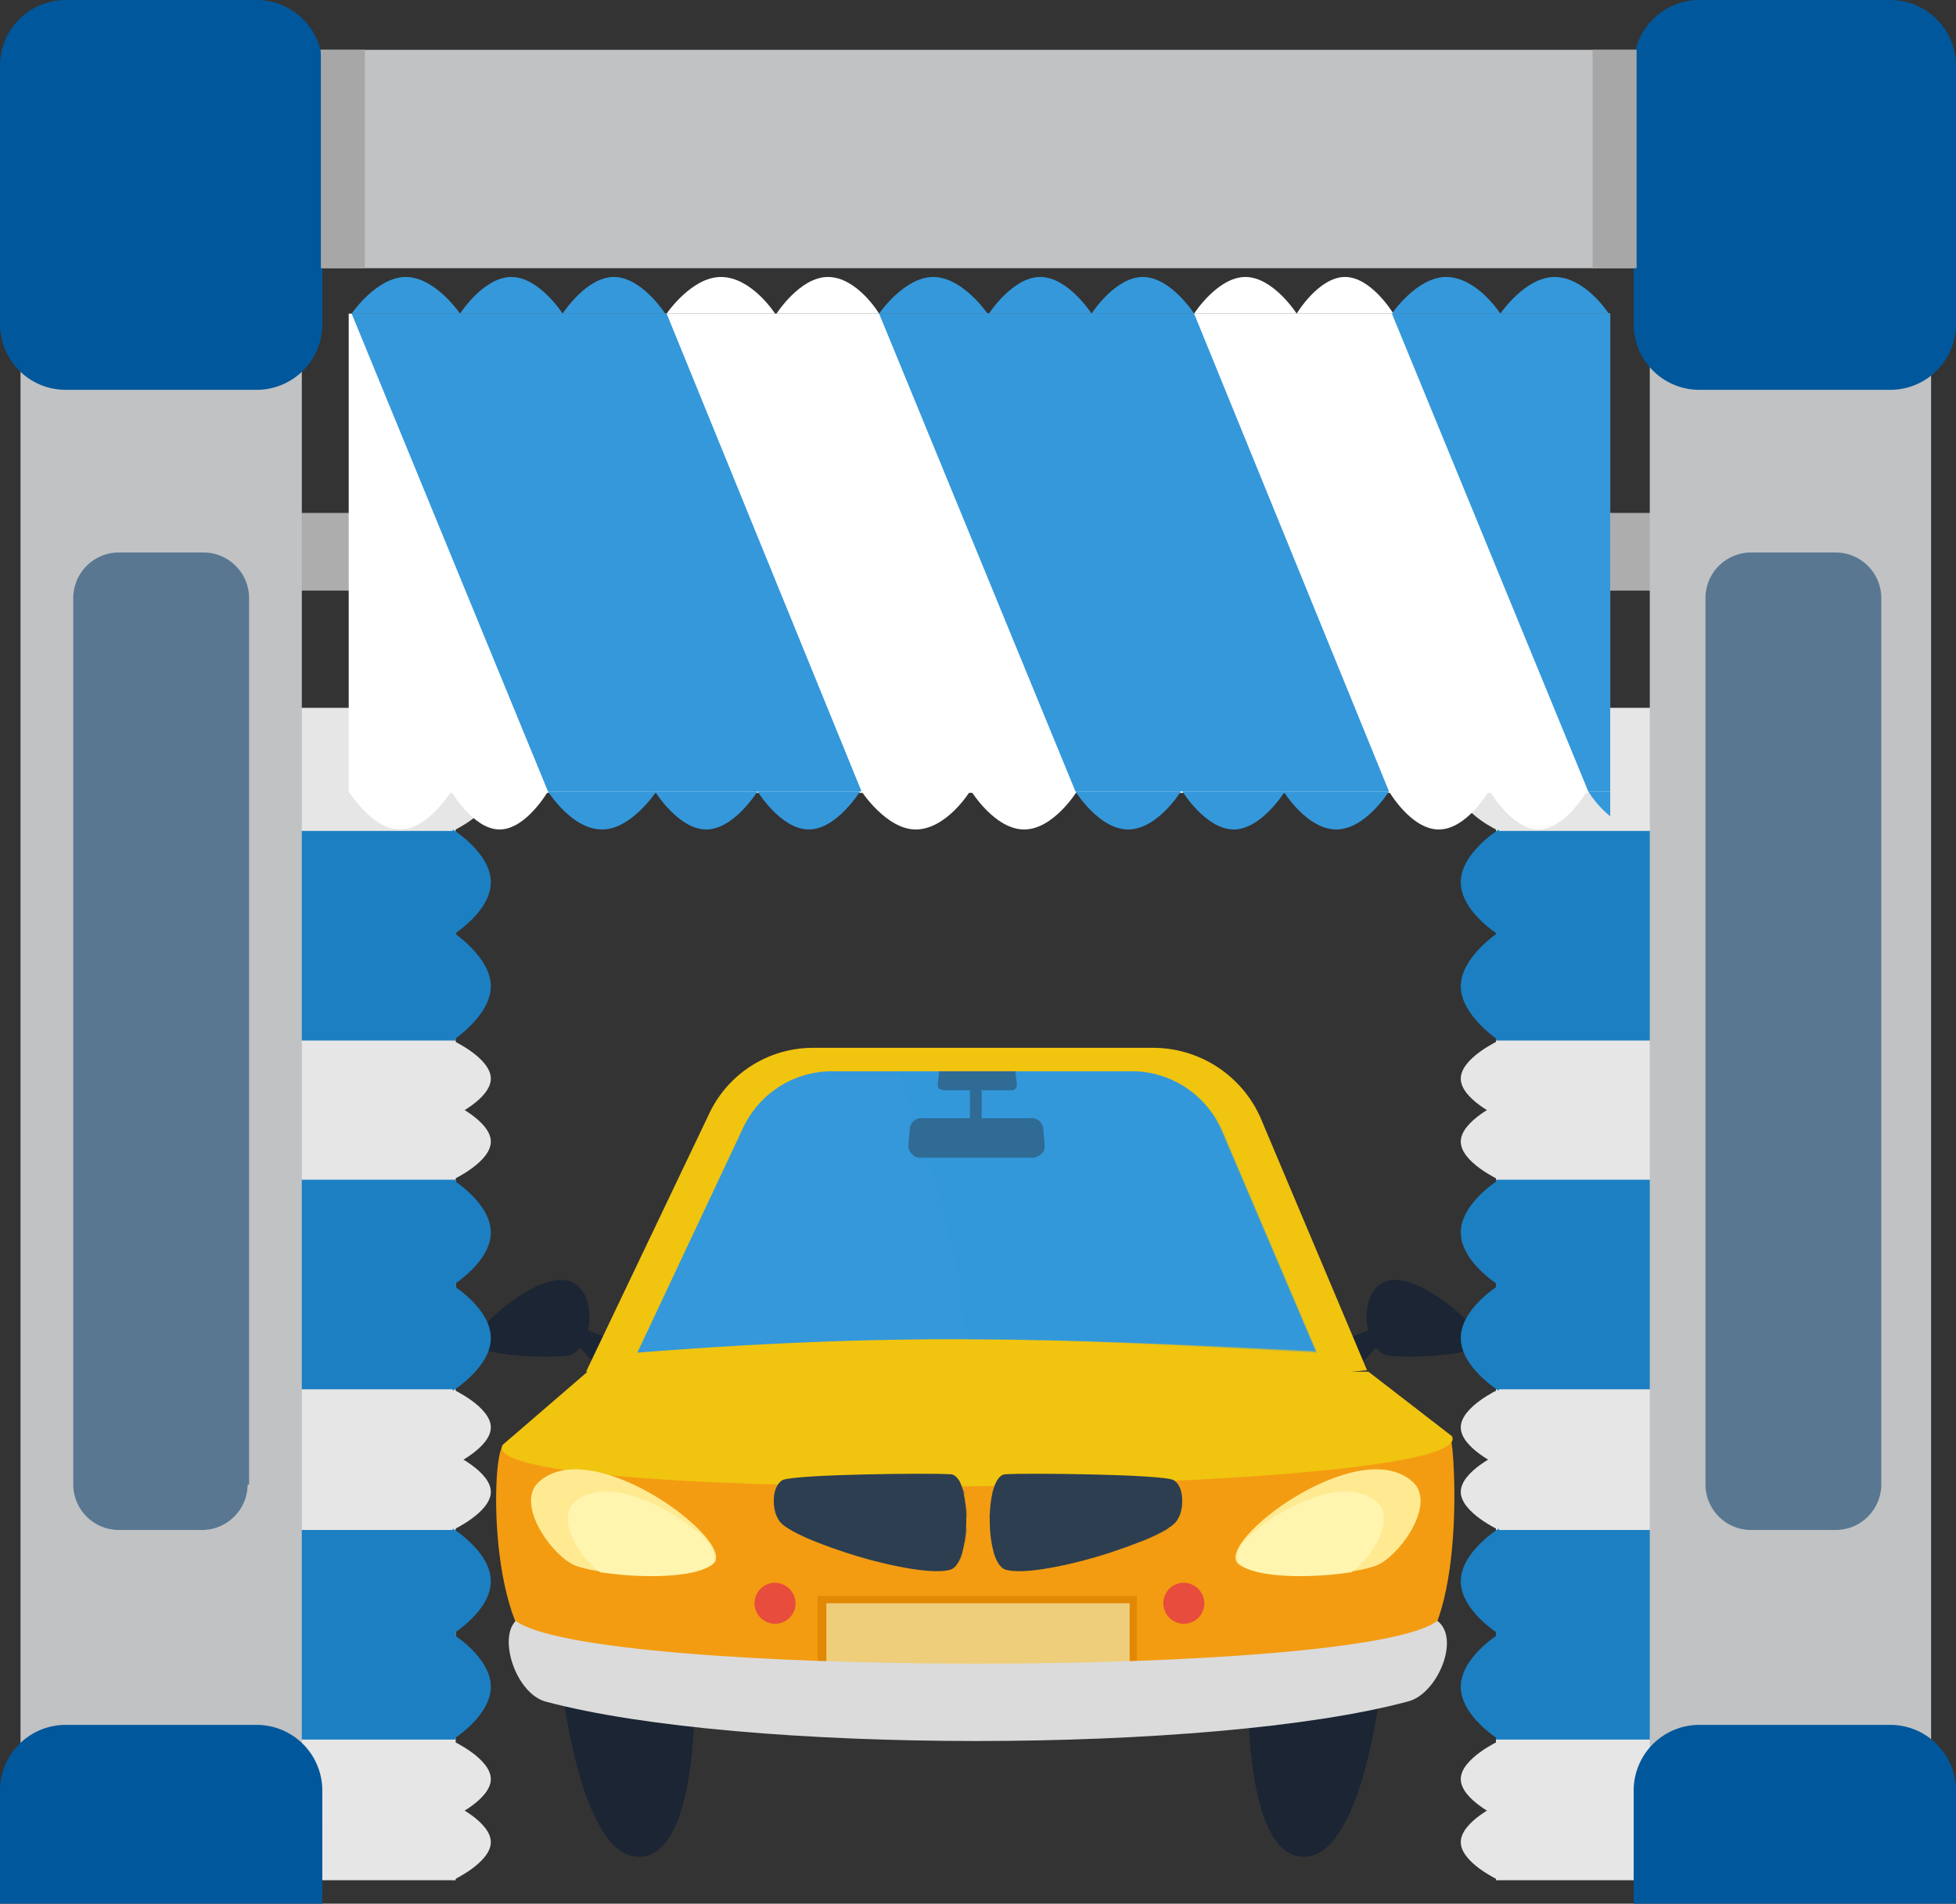 <?xml version="1.0" encoding="utf-8"?>
<!-- Generator: Adobe Illustrator 21.1.0, SVG Export Plug-In . SVG Version: 6.00 Build 0)  -->
<svg xmlns="http://www.w3.org/2000/svg" width="299.904" height="291.817" viewBox="0 0 299.904 291.817"><rect x="0" y="0" width="299.904" height="291.817" fill="#333333" stroke="none"/><defs><style>.a{fill:#1b2533;}.b{fill:#f1c40f;}.c{fill:#f39c12;}.d,.m{fill:#3498db;}.e{fill:#e28805;}.f{fill:#efce7b;}.g{fill:#dbdbdb;}.h{fill:#2c3e50;}.i{opacity:0.3;}.j{fill:#e74c3c;}.k{fill:#ffea92;}.l{fill:#fff5ae;}.m{opacity:0.4;}.n{opacity:0.5;}.o{fill:#adadad;}.p{fill:#e6e6e6;}.q{fill:#1b7fc2;}.r{fill:#fff;}.s{fill:#c0c2c4;}.t{fill:#01579b;}.u{fill:#a7a7a8;}.v{fill:#597791;}</style></defs><g transform="translate(72.782 160.623)"><g transform="translate(0 35.572)"><path class="a" d="M39.1,92.4l3.819,4.268L44.941,92.4l-4.493-1.8Z" transform="translate(-24.045 -83.264)"/><path class="a" d="M32.4,96.692c.225-2.246,9.66-10.558,14.377-9.211s3.819,10.558,0,11.457C42.736,99.388,32.177,98.939,32.4,96.692Z" transform="translate(-32.398 -87.335)"/></g><g transform="translate(133.444 35.572)"><path class="a" d="M97.641,92.4l-3.819,4.268L91.8,92.4l4.493-1.8Z" transform="translate(-91.8 -83.264)"/><path class="a" d="M110.859,96.692c-.225-2.246-9.66-10.558-14.377-9.211s-3.819,10.558,0,11.457C100.3,99.388,111.083,98.939,110.859,96.692Z" transform="translate(-89.966 -87.335)"/></g><path class="b" d="M40,121.147,58.87,81.609A17.6,17.6,0,0,1,74.6,71.5h52.567a18.034,18.034,0,0,1,16.175,10.558l16.4,38.864C114.134,125.64,87.176,124.292,40,121.147Z" transform="translate(-22.923 -71.5)"/><path class="c" d="M180.2,98.3c-.674-1.573-72.561,2.471-72.561,2.471s-72.112-2.022-72.786-1.123c-1.8,2.022-2.246,31.226,8.537,34.146,11.232,3.145,19.32,5.616,64.249,5.841,44.7-.449,53.017-2.92,64.249-5.841C182.891,130.651,180.869,99.649,180.2,98.3Z" transform="translate(-30.577 -38.545)"/><path class="d" d="M43.5,116.232,59.675,81.861a15.062,15.062,0,0,1,13.7-8.761h45.828a14.959,14.959,0,0,1,13.928,9.211l14.377,33.7C107.3,113.986,83.712,113.087,43.5,116.232Z" transform="translate(-18.561 -69.506)"/><path class="b" d="M34.364,104.832,47.394,93.6H167.131l12.8,9.884C184.653,112.7,29.422,114.268,34.364,104.832Z" transform="translate(-30.092 -43.953)"/><path class="a" d="M38.2,113.9s2.7,28.755,12.131,28.755c9.66,0,8.537-27.632,8.537-27.632Z" transform="translate(-25.167 -18.649)"/><path class="a" d="M105.89,113.9s-2.7,28.755-12.131,28.755c-9.66,0-8.537-27.632-8.537-27.632Z" transform="translate(33.395 -18.649)"/><rect class="e" width="48.973" height="12.58" transform="translate(52.571 84.018)"/><rect class="f" width="46.502" height="11.008" transform="translate(53.919 85.141)"/><path class="g" d="M35.8,110.6c-2.7,2.7,0,11.008,4.493,12.356,30.1,8.087,102.215,8.087,132.317,0,4.493-1.123,8.087-9.66,4.493-12.356C165.868,119.361,47.254,119.361,35.8,110.6Z" transform="translate(-29.503 -22.763)"/><g transform="translate(45.832 65.291)"><path class="h" d="M79.968,100.645c3.145.225,3.145,13.479,0,14.6-4.942,1.573-24.262-4.493-26.284-7.413-1.123-1.573-1.348-5.167.449-6.29C55.93,100.645,76.823,100.42,79.968,100.645Z" transform="translate(-52.785 -100.564)"/><g class="i" transform="translate(0 0.98)"><path class="h" d="M81.081,101H54.123A2.359,2.359,0,0,0,53,103.022H81.98A7.979,7.979,0,0,1,81.081,101Z" transform="translate(-52.551 -101)"/><path class="h" d="M82.229,102.6H52.8a5.365,5.365,0,0,0,.449,2.022h29.2A6.22,6.22,0,0,0,82.229,102.6Z" transform="translate(-52.8 -99.006)"/><path class="h" d="M75.8,105.9H57.6a52.592,52.592,0,0,0,7.413,2.022h9.66A3.025,3.025,0,0,0,75.8,105.9Z" transform="translate(-46.817 -94.892)"/><path class="h" d="M81.207,104.3H53.8a25.587,25.587,0,0,0,4.268,2.022H80.982C80.982,105.648,81.207,104.974,81.207,104.3Z" transform="translate(-51.554 -96.887)"/></g><g transform="translate(33.023)"><path class="h" d="M69.909,100.645c-3.145.225-3.145,13.479,0,14.6,4.942,1.573,24.262-4.493,26.284-7.413,1.123-1.573,1.348-5.167-.449-6.29C94.171,100.645,73.054,100.42,69.909,100.645Z" transform="translate(-67.438 -100.564)"/><g class="i" transform="translate(0 0.98)"><path class="h" d="M68.6,101H95.556a2.359,2.359,0,0,1,1.123,2.022H67.7A7.981,7.981,0,0,1,68.6,101Z" transform="translate(-67.251 -101)"/><path class="h" d="M67.725,102.6H97.153a5.365,5.365,0,0,1-.449,2.022H67.5A6.22,6.22,0,0,0,67.725,102.6Z" transform="translate(-67.5 -99.006)"/><path class="h" d="M67.8,105.9H86a52.593,52.593,0,0,1-7.413,2.022h-9.66A4.344,4.344,0,0,1,67.8,105.9Z" transform="translate(-67.126 -94.892)"/><path class="h" d="M67.6,104.3H95.007a25.588,25.588,0,0,1-4.268,2.022H67.825A6.22,6.22,0,0,1,67.6,104.3Z" transform="translate(-67.375 -96.887)"/></g></g></g><path class="j" d="M57.79,111.145A3.145,3.145,0,1,1,54.645,108,3.213,3.213,0,0,1,57.79,111.145Z" transform="translate(-8.589 -26.004)"/><path class="j" d="M85.69,111.145A3.145,3.145,0,1,1,82.545,108,3.213,3.213,0,0,1,85.69,111.145Z" transform="translate(26.188 -26.004)"/><g transform="translate(8.638 64.611)"><path class="k" d="M37.494,102.146c-3.594,3.145,1.348,10.558,4.942,12.58,3.145,1.8,18.421,2.92,21.791,0C67.821,111.356,45.806,94.732,37.494,102.146Z" transform="translate(-36.244 -100.261)"/><path class="l" d="M39.761,103.392c-2.92,2.7,1.123,8.986,4.044,10.783h.225c5.841.9,14.6.9,16.849-1.348.674-.674.449-1.8-.449-3.145C55.936,104.74,44.928,98.9,39.761,103.392Z" transform="translate(-33.12 -98.363)"/></g><g transform="translate(116.652 64.611)"><path class="k" d="M111.451,102.146c3.594,3.145-1.348,10.558-4.942,12.58-3.145,1.8-18.421,2.92-21.791,0C81.124,111.356,103.139,94.732,111.451,102.146Z" transform="translate(-84.325 -100.261)"/><path class="l" d="M105.934,103.392c2.92,2.7-1.123,8.986-4.044,10.783h-.225c-5.841.9-14.6.9-16.849-1.348-.674-.674-.449-1.8.449-3.145C89.76,104.74,100.767,98.9,105.934,103.392Z" transform="translate(-84.2 -98.363)"/></g><path class="m" d="M71.858,114.21c16.4,0,32.8.9,53.691,2.022l-14.377-33.7A15.4,15.4,0,0,0,97.244,73.1H61.3A168.287,168.287,0,0,1,71.858,114.21Z" transform="translate(3.627 -69.506)"/><g class="n" transform="translate(66.499 3.594)"><path class="h" d="M76.131,75.122a.794.794,0,0,1-.9.9H64.9c-.225,0-.449-.225-.674-.225A.825.825,0,0,1,64,75.122l.225-2.022H75.906Z" transform="translate(-59.507 -73.1)"/><rect class="h" width="1.797" height="6.739" transform="translate(9.435 1.573)"/><path class="h" d="M82.892,80.344c0,.449,0,1.123-.449,1.348a1.942,1.942,0,0,1-1.348.674H63.8a1.6,1.6,0,0,1-1.348-.674A1.651,1.651,0,0,1,62,80.344l.225-2.471a1.736,1.736,0,0,1,1.8-1.573H80.87a1.736,1.736,0,0,1,1.8,1.573Z" transform="translate(-62 -69.111)"/></g></g><rect class="o" width="219.481" height="11.906" transform="translate(40.437 78.627)"/><g transform="translate(33.922 105.809)"><rect class="p" width="35.944" height="179.718" transform="translate(0 2.696)"/><g transform="translate(35.494)"><path class="p" d="M30.9,110.882s5.841-2.7,5.841-5.841S30.9,99.2,30.9,99.2Z" transform="translate(-30.9 17.841)"/><path class="p" d="M30.9,106.482s5.841-2.7,5.841-5.841S30.9,94.8,30.9,94.8Z" transform="translate(-30.9 12.357)"/><path class="p" d="M30.9,134.782s5.841-2.7,5.841-5.841S30.9,123.1,30.9,123.1Z" transform="translate(-30.9 47.632)"/><path class="p" d="M30.9,130.482s5.841-2.7,5.841-5.841S30.9,118.8,30.9,118.8Z" transform="translate(-30.9 42.272)"/><path class="p" d="M30.9,86.982s5.841-2.7,5.841-5.841S30.9,75.3,30.9,75.3Z" transform="translate(-30.9 -11.949)"/><path class="p" d="M30.9,82.682s5.841-2.7,5.841-5.841S30.9,71,30.9,71Z" transform="translate(-30.9 -17.309)"/><path class="p" d="M30.9,63.182s5.841-2.7,5.841-5.841S30.9,51.5,30.9,51.5Z" transform="translate(-30.9 -41.616)"/><path class="p" d="M30.9,58.782s5.841-2.7,5.841-5.841S30.9,47.1,30.9,47.1Z" transform="translate(-30.9 -47.1)"/><path class="q" d="M30.9,127.675s5.841-3.594,5.841-8.087S30.9,111.5,30.9,111.5Z" transform="translate(-30.9 33.173)"/><path class="q" d="M30.9,120.475s5.841-3.594,5.841-8.087S30.9,104.3,30.9,104.3Z" transform="translate(-30.9 24.198)"/><path class="q" d="M30.9,103.875s5.841-3.594,5.841-8.087S30.9,87.7,30.9,87.7Z" transform="translate(-30.9 3.507)"/><path class="q" d="M30.9,96.675s5.841-3.594,5.841-8.087S30.9,80.5,30.9,80.5Z" transform="translate(-30.9 -5.468)"/><path class="q" d="M30.9,80.224s5.841-3.819,5.841-8.312S30.9,63.6,30.9,63.6Z" transform="translate(-30.9 -26.533)"/><path class="q" d="M30.9,72.775s5.841-3.594,5.841-8.087S30.9,56.6,30.9,56.6Z" transform="translate(-30.9 -35.258)"/></g><g transform="translate(0 21.566)"><rect class="q" width="35.944" height="32.125"/><rect class="q" width="35.944" height="32.125" transform="translate(0 53.466)"/><rect class="q" width="35.944" height="32.125" transform="translate(0 107.157)"/></g></g><g transform="translate(223.973 105.809)"><rect class="p" width="35.944" height="179.718" transform="translate(5.392 2.696)"/><path class="p" d="M105.541,110.882s-5.841-2.7-5.841-5.841,5.841-5.841,5.841-5.841Z" transform="translate(-99.7 17.841)"/><path class="p" d="M105.541,106.482s-5.841-2.7-5.841-5.841,5.841-5.841,5.841-5.841Z" transform="translate(-99.7 12.357)"/><path class="p" d="M105.541,134.782s-5.841-2.7-5.841-5.841,5.841-5.841,5.841-5.841Z" transform="translate(-99.7 47.632)"/><path class="p" d="M105.541,130.482s-5.841-2.7-5.841-5.841,5.841-5.841,5.841-5.841Z" transform="translate(-99.7 42.272)"/><path class="p" d="M105.541,86.982s-5.841-2.7-5.841-5.841,5.841-5.841,5.841-5.841Z" transform="translate(-99.7 -11.949)"/><path class="p" d="M105.541,82.682s-5.841-2.7-5.841-5.841S105.541,71,105.541,71Z" transform="translate(-99.7 -17.309)"/><path class="p" d="M105.541,63.182s-5.841-2.7-5.841-5.841,5.841-5.841,5.841-5.841Z" transform="translate(-99.7 -41.616)"/><path class="p" d="M105.541,58.782s-5.841-2.7-5.841-5.841,5.841-5.841,5.841-5.841Z" transform="translate(-99.7 -47.1)"/><path class="q" d="M105.541,127.675S99.7,124.08,99.7,119.587s5.841-8.087,5.841-8.087Z" transform="translate(-99.7 33.173)"/><path class="q" d="M105.541,120.475S99.7,116.88,99.7,112.387s5.841-8.087,5.841-8.087Z" transform="translate(-99.7 24.198)"/><path class="q" d="M105.541,103.875S99.7,100.28,99.7,95.787s5.841-8.087,5.841-8.087Z" transform="translate(-99.7 3.507)"/><path class="q" d="M105.541,96.675S99.7,93.08,99.7,88.587s5.841-8.087,5.841-8.087Z" transform="translate(-99.7 -5.468)"/><path class="q" d="M105.541,80.224S99.7,76.4,99.7,71.912s5.841-8.312,5.841-8.312Z" transform="translate(-99.7 -26.533)"/><path class="q" d="M105.541,72.775S99.7,69.18,99.7,64.687s5.841-8.087,5.841-8.087Z" transform="translate(-99.7 -35.258)"/><g transform="translate(5.392 21.566)"><rect class="q" width="35.944" height="32.125"/><rect class="q" width="35.944" height="32.125" transform="translate(0 53.466)"/><rect class="q" width="35.944" height="32.125" transform="translate(0 107.157)"/></g></g><rect class="r" width="193.421" height="73.46" transform="translate(53.466 48.075)"/><g transform="translate(53.915 48.075)"><path class="d" d="M102.177,94.635,72.3,21.4H24L54.1,94.635Z" transform="translate(-24 -21.4)"/><path class="d" d="M138.177,94.635,108.3,21.4H60L90.1,94.635Z" transform="translate(20.873 -21.4)"/><path class="d" d="M128.472,94.635V21.4H95l30.1,73.235Z" transform="translate(64.5 -21.4)"/></g><rect class="s" width="43.132" height="254.076" transform="translate(3.145 37.067)"/><rect class="s" width="43.132" height="254.076" transform="translate(252.953 37.067)"/><rect class="s" width="222.85" height="33.472" transform="translate(40.437 7.638)"/><path class="t" d="M49.422,49.647A10.067,10.067,0,0,1,39.313,59.756h-29.2A10.067,10.067,0,0,1,0,49.647V10.109A10.067,10.067,0,0,1,10.109,0h29.2A10.067,10.067,0,0,1,49.422,10.109Z"/><path class="t" d="M49.422,145.107H0v-17.3A10.067,10.067,0,0,1,10.109,117.7h29.2a10.067,10.067,0,0,1,10.109,10.109Z" transform="translate(0 146.71)"/><path class="t" d="M160.922,145.107H111.5v-17.3A10.067,10.067,0,0,1,121.609,117.7h29.2a10.067,10.067,0,0,1,10.109,10.109Z" transform="translate(138.982 146.71)"/><path class="t" d="M160.922,49.647a10.067,10.067,0,0,1-10.109,10.109h-29.2A10.067,10.067,0,0,1,111.5,49.647V10.109A10.067,10.067,0,0,1,121.609,0h29.2a10.067,10.067,0,0,1,10.109,10.109Z" transform="translate(138.982)"/><rect class="u" width="6.739" height="33.472" transform="translate(49.198 7.638)"/><rect class="u" width="6.739" height="33.472" transform="translate(244.192 7.638)"/><g transform="translate(53.915 42.458)"><path class="r" d="M45.5,24.516S49.319,18.9,53.812,18.9c4.718,0,8.312,5.616,8.312,5.616Z" transform="translate(2.799 -18.9)"/><path class="r" d="M53,24.516S56.594,18.9,60.863,18.9c4.493,0,7.863,5.616,7.863,5.616Z" transform="translate(12.148 -18.9)"/><path class="r" d="M81.5,24.516S85.094,18.9,89.363,18.9s7.863,5.616,7.863,5.616Z" transform="translate(47.672 -18.9)"/><path class="r" d="M88.5,24.516S91.87,18.9,95.913,18.9s7.413,5.616,7.413,5.616Z" transform="translate(56.398 -18.9)"/><path class="d" d="M24,24.516S27.819,18.9,32.312,18.9s8.312,5.616,8.312,5.616Z" transform="translate(-24 -18.9)"/><path class="d" d="M31.4,24.516S34.994,18.9,39.263,18.9s7.863,5.616,7.863,5.616Z" transform="translate(-14.776 -18.9)"/><path class="d" d="M38.4,24.516S41.994,18.9,46.263,18.9s7.863,5.616,7.863,5.616Z" transform="translate(-6.051 -18.9)"/><path class="d" d="M60,24.516S63.819,18.9,68.312,18.9s8.312,5.616,8.312,5.616Z" transform="translate(20.873 -18.9)"/><path class="d" d="M67.5,24.516S71.094,18.9,75.363,18.9s7.863,5.616,7.863,5.616Z" transform="translate(30.222 -18.9)"/><path class="d" d="M74.5,24.516S78.094,18.9,82.363,18.9s7.863,5.616,7.863,5.616Z" transform="translate(38.947 -18.9)"/><path class="d" d="M95,24.516s3.819-5.616,8.312-5.616c4.718,0,8.312,5.616,8.312,5.616Z" transform="translate(64.5 -18.9)"/><path class="d" d="M102.4,24.516s3.819-5.616,8.312-5.616c4.718,0,8.312,5.616,8.312,5.616Z" transform="translate(73.724 -18.9)"/></g><g transform="translate(53.466 121.31)"><path class="r" d="M23.8,54s3.594,5.841,7.863,5.841S39.525,54,39.525,54Z" transform="translate(-23.8 -54)"/><path class="r" d="M30.8,54s3.37,5.841,7.413,5.841S45.627,54,45.627,54Z" transform="translate(-15.075 -54)"/><path class="r" d="M58.8,54s3.819,5.841,8.312,5.841c4.718,0,8.312-5.841,8.312-5.841Z" transform="translate(19.827 -54)"/><path class="r" d="M66.3,54s3.594,5.841,8.087,5.841S82.475,54,82.475,54Z" transform="translate(29.175 -54)"/><path class="r" d="M94.8,54s3.37,5.841,7.638,5.841S110.076,54,110.076,54Z" transform="translate(64.7 -54)"/><path class="r" d="M101.7,54s3.37,5.841,7.413,5.841S116.527,54,116.527,54Z" transform="translate(73.3 -54)"/><path class="d" d="M37.4,54s3.594,5.841,8.312,5.841C50.2,59.841,54.024,54,54.024,54Z" transform="translate(-6.848 -54)"/><path class="d" d="M44.7,54s3.594,5.841,7.863,5.841S60.425,54,60.425,54Z" transform="translate(2.251 -54)"/><path class="d" d="M51.7,54s3.594,5.841,7.863,5.841S67.425,54,67.425,54Z" transform="translate(10.977 -54)"/><path class="d" d="M73.4,54s3.594,5.841,8.087,5.841S89.575,54,89.575,54Z" transform="translate(38.025 -54)"/><path class="d" d="M80.7,54s3.594,5.841,7.863,5.841S96.425,54,96.425,54Z" transform="translate(47.124 -54)"/><path class="d" d="M87.6,54s3.594,5.841,8.087,5.841S103.775,54,103.775,54Z" transform="translate(55.725 -54)"/><path class="d" d="M111.77,54H108.4a15.8,15.8,0,0,0,3.37,3.819Z" transform="translate(81.652 -54)"/></g><path class="v" d="M31.733,180.576a7,7,0,0,1-6.964,6.964h-12.8A7,7,0,0,1,5,180.576V44.664A7,7,0,0,1,11.964,37.7h13.03a7,7,0,0,1,6.964,6.964V180.576Z" transform="translate(6.232 46.992)"/><path class="v" d="M143.358,180.576a7,7,0,0,1-6.964,6.964h-13.03a7,7,0,0,1-6.964-6.964V44.664a7,7,0,0,1,6.964-6.964h13.03a7,7,0,0,1,6.964,6.964Z" transform="translate(145.09 46.992)"/></svg>